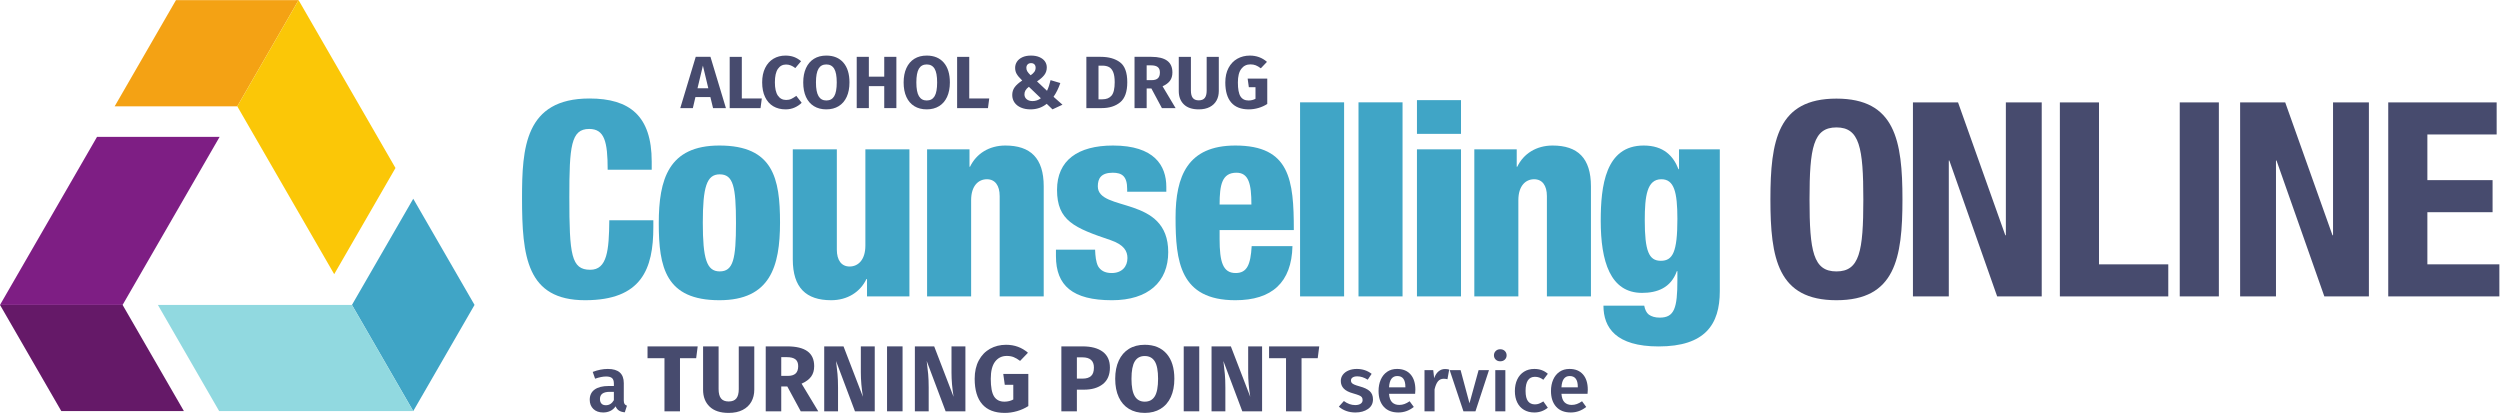 <?xml version="1.0" encoding="UTF-8" standalone="no"?>
<svg
   xmlns:dc="http://purl.org/dc/elements/1.1/"
   xmlns:cc="http://creativecommons.org/ns#"
   xmlns:rdf="http://www.w3.org/1999/02/22-rdf-syntax-ns#"
   xmlns:svg="http://www.w3.org/2000/svg"
   xmlns="http://www.w3.org/2000/svg"
   viewBox="0 0 821.587 135.693"
   height="135.693"
   width="821.587"
   xml:space="preserve"
   id="svg2"
   version="1.1"><defs
     id="defs6" /><g
     transform="matrix(1.333,0,0,-1.333,0,135.693)"
     id="g10"><g
       transform="scale(0.1)"
       id="g12"><path
         id="path14"
         style="fill:#474b6e;fill-opacity:1;fill-rule:nonzero;stroke:none"
         d="m 4527.49,348.805 c 56.95,0 66.32,48.898 66.32,177.511 0,127.938 -9.37,177.508 -66.32,177.508 -56.93,0 -66.32,-49.57 -66.32,-177.508 0,-128.613 9.39,-177.511 66.32,-177.511 z m 0,426.027 c 144.69,0 162.78,-103.16 162.78,-248.516 0,-145.363 -18.09,-248.515 -162.78,-248.515 -144.68,0 -162.77,103.152 -162.77,248.515 0,145.356 18.09,248.516 162.77,248.516" /><path
         id="path16"
         style="fill:#474b6e;fill-opacity:1;fill-rule:nonzero;stroke:none"
         d="m 4827.31,765.449 116.55,-327.551 h 1.34 v 327.551 h 88.42 V 287.176 h -109.86 l -117.89,334.926 h -1.34 V 287.176 h -88.42 v 478.273 h 111.2" /><path
         id="path18"
         style="fill:#474b6e;fill-opacity:1;fill-rule:nonzero;stroke:none"
         d="m 5078.36,287.176 v 478.273 h 96.46 v -399.23 h 170.81 v -79.043 h -267.27" /><path
         id="path20"
         style="fill:#474b6e;fill-opacity:1;fill-rule:nonzero;stroke:none"
         d="m 5373.9,287.176 v 478.273 h 96.45 V 287.176 h -96.45" /><path
         id="path22"
         style="fill:#474b6e;fill-opacity:1;fill-rule:nonzero;stroke:none"
         d="m 5633.93,765.449 116.55,-327.551 h 1.34 v 327.551 h 88.42 V 287.176 h -109.86 l -117.89,334.926 h -1.34 V 287.176 h -88.42 v 478.273 h 111.2" /><path
         id="path24"
         style="fill:#474b6e;fill-opacity:1;fill-rule:nonzero;stroke:none"
         d="M 6155.2,765.449 V 686.406 H 5984.39 V 573.875 h 160.76 V 494.832 H 5984.39 V 366.219 h 177.51 v -79.043 h -273.98 v 478.273 h 267.28" /><path
         id="path26"
         style="fill:#40a5c6;fill-opacity:1;fill-rule:nonzero;stroke:none"
         d="m 1498.14,599.516 c 0,69.707 -8.04,100.535 -45.58,100.535 -44.91,0 -48.93,-42.895 -48.93,-168.235 0,-142.082 4.69,-178.949 51.61,-178.949 41.56,0 46.25,47.59 46.92,121.985 h 108.58 v -16.758 c 0,-103.215 -28.82,-180.293 -168.23,-180.293 -144.11,0 -155.5,107.91 -155.5,252.012 0,122.656 6.7,245.304 166.22,245.304 99.19,0 153.49,-42.894 153.49,-155.492 v -20.109 h -108.58" /><path
         id="path28"
         style="fill:#40a5c6;fill-opacity:1;fill-rule:nonzero;stroke:none"
         d="m 1774.26,588.121 c -32.18,0 -41.56,-31.504 -41.56,-119.301 0,-88.472 9.38,-119.976 41.56,-119.976 33.51,0 40.21,30.156 40.21,119.304 0,89.813 -6.7,119.973 -40.21,119.973 z M 1624.12,467.477 c 0,108.582 24.13,191.691 149.47,191.691 132.7,0 149.46,-81.102 149.46,-189.68 0,-108.582 -24.13,-191.687 -149.46,-191.687 -132.71,0 -149.47,81.094 -149.47,189.676" /><path
         id="path30"
         style="fill:#40a5c6;fill-opacity:1;fill-rule:nonzero;stroke:none"
         d="m 2242.07,287.184 h -104.56 v 42.89 h -1.34 c -15.42,-32.168 -46.91,-52.273 -87.13,-52.273 -61.66,0 -94.51,30.828 -94.51,100.535 v 271.449 h 108.59 V 402.457 c 0,-26.133 11.39,-41.551 31.5,-41.551 20.77,0 38.87,16.094 38.87,51.61 v 237.269 h 108.58 V 287.184" /><path
         id="path32"
         style="fill:#40a5c6;fill-opacity:1;fill-rule:nonzero;stroke:none"
         d="m 2285.62,649.785 h 104.56 v -42.894 h 1.34 c 15.42,32.168 46.92,52.277 87.13,52.277 61.67,0 94.51,-30.832 94.51,-100.539 V 287.184 H 2464.58 V 534.5 c 0,26.141 -11.4,41.559 -31.5,41.559 -20.78,0 -38.88,-16.086 -38.88,-51.61 V 287.184 h -108.58 v 362.601" /><path
         id="path34"
         style="fill:#40a5c6;fill-opacity:1;fill-rule:nonzero;stroke:none"
         d="m 2699.82,402.457 c 0.66,-16.082 2,-30.156 7.37,-40.879 6.03,-10.058 16.08,-16.758 33.51,-16.758 25.47,0 38.87,16.086 38.87,36.868 0,16.757 -8.04,32.839 -41.55,44.238 -89.15,30.156 -132.04,47.582 -132.04,123.992 0,72.391 50.94,109.25 138.07,109.25 101.88,0 131.37,-49.598 131.37,-101.875 v -12.066 h -96.52 v 6.703 c 0,31.5 -12.73,40.211 -35.52,40.211 -28.82,0 -36.86,-14.075 -36.86,-33.512 0,-64.344 173.59,-21.449 173.59,-162.195 0,-73.059 -48.93,-118.633 -138.74,-118.633 -97.18,0 -138.07,36.191 -138.07,108.574 v 16.082 h 96.52" /><path
         id="path36"
         style="fill:#40a5c6;fill-opacity:1;fill-rule:nonzero;stroke:none"
         d="m 3085.19,513.723 c 0,50.937 -6.7,78.418 -36.86,78.418 -35.52,0 -41.55,-29.489 -41.55,-78.418 z m -78.41,-63.004 v -22.117 c 0,-56.301 8.04,-83.782 39.54,-83.782 28.15,0 36.86,20.782 39.54,66.36 h 100.54 c -2.01,-89.817 -50.94,-133.379 -140.75,-133.379 -136.73,0 -147.45,95.84 -147.45,203.754 0,101.875 29.49,177.613 147.45,177.613 134.71,0 144.1,-85.121 144.1,-208.449 h -182.97" /><path
         id="path38"
         style="fill:#40a5c6;fill-opacity:1;fill-rule:nonzero;stroke:none"
         d="m 3205.15,765.738 h 108.57 V 287.184 h -108.57 v 478.554" /><path
         id="path40"
         style="fill:#40a5c6;fill-opacity:1;fill-rule:nonzero;stroke:none"
         d="m 3349.23,765.738 h 108.59 V 287.184 h -108.59 v 478.554" /><path
         id="path42"
         style="fill:#40a5c6;fill-opacity:1;fill-rule:nonzero;stroke:none"
         d="m 3493.33,649.785 h 108.58 V 287.184 h -108.58 z m 0,121.317 h 108.58 v -83.114 h -108.58 v 83.114" /><path
         id="path44"
         style="fill:#40a5c6;fill-opacity:1;fill-rule:nonzero;stroke:none"
         d="m 3634.75,649.785 h 104.55 v -42.894 h 1.34 c 15.42,32.168 46.92,52.277 87.14,52.277 61.66,0 94.5,-30.832 94.5,-100.539 V 287.184 H 3813.7 V 534.5 c 0,26.141 -11.39,41.559 -31.5,41.559 -20.78,0 -38.88,-16.086 -38.88,-51.61 V 287.184 h -108.57 v 362.601" /><path
         id="path46"
         style="fill:#40a5c6;fill-opacity:1;fill-rule:nonzero;stroke:none"
         d="m 4094.51,374.988 c 29.5,0 40.89,21.446 40.89,103.211 0,66.36 -8.03,97.86 -39.55,97.86 -35.52,0 -40.88,-41.559 -40.88,-101.207 0,-75.743 10.05,-99.864 39.54,-99.864 z m 44.92,274.797 h 100.53 V 299.918 c 0,-81.766 -36.2,-136.063 -150.81,-136.063 -105.22,0 -136.05,46.25 -136.05,100.536 h 100.54 c 2.01,-10.047 5.36,-17.422 11.38,-22.118 6.71,-4.687 15.42,-7.375 26.82,-7.375 36.19,0 43.56,23.457 43.56,92.5 v 22.122 h -1.34 c -14.74,-41.563 -48.93,-53.625 -85.8,-53.625 -78.4,0 -101.87,77.746 -101.87,177.613 0,85.793 11.4,185.66 105.91,185.66 48.91,0 73.04,-25.469 85.79,-58.313 h 1.34 v 48.93" /><path
         id="path48"
         style="fill:#651968;fill-opacity:1;fill-rule:nonzero;stroke:none"
         d="M -0.004,266.207 151.125,4.449 h 302.27 L 302.25,266.207 H -0.004" /><path
         id="path50"
         style="fill:#f4a214;fill-opacity:1;fill-rule:nonzero;stroke:none"
         d="m 433.855,1017.63 h -0.023 L 282.707,755.871 h 302.246 l 0.031,0.024 151.094,261.735 H 433.855" /><path
         id="path52"
         style="fill:#40a5c6;fill-opacity:1;fill-rule:nonzero;stroke:none"
         d="M 867.688,266.207 1018.82,4.449 1169.94,266.207 1018.82,527.965 867.688,266.207" /><path
         id="path54"
         style="fill:#7e1e84;fill-opacity:1;fill-rule:nonzero;stroke:none"
         d="M 239.23,680.559 0.008,266.219 H 302.254 l 239.223,414.34 H 239.23" /><path
         id="path56"
         style="fill:#fbc707;fill-opacity:1;fill-rule:nonzero;stroke:none"
         d="m 736.102,1017.65 -0.032,-0.02 -151.097,-261.739 v -0.024 L 823.941,342.02 975.012,603.781 736.102,1017.65" /><path
         id="path58"
         style="fill:#91d9e0;fill-opacity:1;fill-rule:nonzero;stroke:none"
         d="m 283.531,266.207 h 0.032 -0.032" /><path
         id="path60"
         style="fill:#91d9e0;fill-opacity:1;fill-rule:nonzero;stroke:none"
         d="M 389.23,266.207 540.324,4.449 H 1018.81 L 867.68,266.207 H 389.23" /><path
         id="path62"
         style="fill:#474b6e;fill-opacity:1;fill-rule:nonzero;stroke:none"
         d="m 1513.43,31.383 v 20.539 h -10.28 c -16.03,0 -24.05,-5.891 -24.05,-17.656 0,-4.875 1.23,-8.652 3.7,-11.34 2.44,-2.676 6.06,-4.024 10.85,-4.024 8.4,0 15,4.16 19.78,12.48 z m 26.28,-9.316 c 1.22,-1.855 3.2,-3.301 5.91,-4.316 l -5.23,-16.328 c -5.82,0.52 -10.57,1.93 -14.26,4.219 -3.68,2.32 -6.49,5.828 -8.44,10.578 -3.48,-5.129 -7.85,-8.938 -13.09,-11.43 -5.22,-2.5 -11.08,-3.75 -17.54,-3.75 -10.22,0 -18.29,2.883 -24.24,8.641 -5.95,5.77 -8.93,13.305 -8.93,22.66 0,11.008 4.05,19.414 12.12,25.246 8.09,5.82 19.62,8.738 34.62,8.738 h 12.8 v 5.754 c 0,6.531 -1.51,11.113 -4.56,13.738 -3.04,2.617 -7.91,3.938 -14.64,3.938 -7.5,0 -16.55,-1.797 -27.15,-5.383 l -5.81,16.699 c 12.8,4.864 25.2,7.305 37.23,7.305 26.25,0 39.36,-11.648 39.36,-34.949 V 30.809 c 0,-3.977 0.62,-6.894 1.85,-8.742" /><path
         id="path64"
         style="fill:#474b6e;fill-opacity:1;fill-rule:nonzero;stroke:none"
         d="m 1720.06,164 -3.73,-29.102 h -39.9 V 3.922 h -38.26 V 134.898 h -41.76 V 164 h 123.65" /><path
         id="path66"
         style="fill:#474b6e;fill-opacity:1;fill-rule:nonzero;stroke:none"
         d="m 1859.59,57.059 c 0,-10.938 -2.38,-20.723 -7.12,-29.348 C 1847.73,19.09 1840.6,12.309 1831.12,7.391 1821.63,2.461 1810.04,0 1796.35,0 c -20.53,0 -36.15,5.148 -46.88,15.48 -10.74,10.309 -16.11,24.176 -16.11,41.578 V 164 h 38.26 V 58.668 c 0,-10.32 1.99,-17.988 5.96,-22.988 3.96,-5 10.22,-7.5 18.77,-7.5 8.72,0 15.06,2.5 19.02,7.5 3.97,5 5.96,12.668 5.96,22.988 V 164 h 38.26 V 57.059" /><path
         id="path68"
         style="fill:#474b6e;fill-opacity:1;fill-rule:nonzero;stroke:none"
         d="m 1926.07,91.238 h 16.1 c 8.56,0 14.96,1.922 19.24,5.781 4.28,3.836 6.42,9.93 6.42,18.242 0,7.703 -2.3,13.328 -6.88,16.863 -4.59,3.535 -11.63,5.324 -21.11,5.324 h -13.77 z M 1941,65.144 h -14.93 V 3.922 h -38.26 V 164 h 52.95 c 22.09,0 38.7,-3.992 49.82,-12.012 11.12,-8.008 16.69,-20.254 16.69,-36.726 0,-10.313 -2.5,-18.899 -7.48,-25.754 -4.97,-6.856 -12.83,-12.676 -23.56,-17.441 L 2017.3,3.922 h -43.18 L 1941,65.144" /><path
         id="path70"
         style="fill:#474b6e;fill-opacity:1;fill-rule:nonzero;stroke:none"
         d="m 2156.58,3.922 h -48.76 L 2061.16,127.965 c 1.55,-12.168 2.75,-22.91 3.61,-32.215 0.86,-9.328 1.29,-20.383 1.29,-33.156 V 3.922 h -34.07 V 164 h 47.6 l 47.83,-124.277 c -3.42,21.105 -5.13,40.969 -5.13,59.602 V 164 h 34.29 V 3.922" /><path
         id="path72"
         style="fill:#474b6e;fill-opacity:1;fill-rule:nonzero;stroke:none"
         d="M 2225.16,164 V 3.922 H 2186.9 V 164 h 38.26" /><path
         id="path74"
         style="fill:#474b6e;fill-opacity:1;fill-rule:nonzero;stroke:none"
         d="m 2380.1,3.922 h -48.76 L 2284.67,127.965 c 1.55,-12.168 2.75,-22.91 3.61,-32.215 0.86,-9.328 1.29,-20.383 1.29,-33.156 V 3.922 h -34.06 V 164 h 47.6 l 47.82,-124.277 c -3.42,21.105 -5.13,40.969 -5.13,59.602 V 164 h 34.3 V 3.922" /><path
         id="path76"
         style="fill:#474b6e;fill-opacity:1;fill-rule:nonzero;stroke:none"
         d="m 2534.3,148.297 -19.37,-20.098 c -5.75,4.317 -11.07,7.434 -15.97,9.356 -4.89,1.933 -10.54,2.89 -16.92,2.89 -11.98,0 -21.54,-4.668 -28.7,-13.984 -7.15,-9.316 -10.72,-23.445 -10.72,-42.383 0,-20.488 2.71,-34.988 8.15,-43.543 5.45,-8.547 13.92,-12.824 25.43,-12.824 8.09,0 15.4,1.77 21.94,5.324 V 69.293 h -21 l -3.72,26.797 h 61.81 V 16.859 C 2526.84,11.469 2517.58,7.309 2507.47,4.379 2497.36,1.461 2487.25,0 2477.14,0 c -24.57,0 -43.09,7.129 -55.52,21.363 -12.45,14.25 -18.67,35.156 -18.67,62.715 0,17.559 3.39,32.649 10.15,45.285 6.76,12.617 16.02,22.207 27.76,28.758 11.74,6.535 24.92,9.817 39.55,9.817 20.84,0 38.8,-6.555 53.89,-19.641" /><path
         id="path78"
         style="fill:#474b6e;fill-opacity:1;fill-rule:nonzero;stroke:none"
         d="m 2689.81,90.894 c 4.74,4.238 7.12,11.21 7.12,20.91 0,16.785 -9.5,25.175 -28.47,25.175 h -13.54 V 84.539 h 14.24 c 9.02,0 15.91,2.117 20.65,6.355 z m 28.81,59.941 c 11.82,-8.77 17.73,-21.797 17.73,-39.031 0,-18.02 -5.79,-31.614 -17.38,-40.782 -11.59,-9.16 -27.11,-13.742 -46.55,-13.742 h -17.5 V 3.922 h -38.26 V 164 h 52.27 c 21.31,0 37.87,-4.383 49.69,-13.164" /><path
         id="path80"
         style="fill:#474b6e;fill-opacity:1;fill-rule:nonzero;stroke:none"
         d="m 2797.59,126.93 c -5.37,-8.856 -8.05,-23.145 -8.05,-42.852 0,-19.707 2.72,-34.031 8.17,-42.957 5.45,-8.945 13.6,-13.41 24.5,-13.41 11.19,0 19.48,4.434 24.84,13.293 5.37,8.848 8.06,23.211 8.06,43.074 0,19.863 -2.73,34.18 -8.17,42.961 -5.45,8.789 -13.69,13.172 -24.73,13.172 -11.05,0 -19.25,-4.434 -24.62,-13.281 z m 78.4,19.062 c 12.83,-14.637 19.24,-35.273 19.24,-61.914 0,-17.402 -2.92,-32.41 -8.74,-45.047 C 2880.65,26.414 2872.25,16.75 2861.28,10.039 2850.33,3.352 2837.29,0 2822.21,0 c -15.09,0 -28.08,3.32 -38.97,9.941 -10.88,6.598 -19.25,16.187 -25.07,28.746 -5.84,12.559 -8.75,27.688 -8.75,45.391 0,17.246 2.91,32.18 8.75,44.817 5.82,12.625 14.19,22.285 25.07,28.992 10.89,6.699 23.88,10.051 38.97,10.051 23.02,0 40.95,-7.325 53.78,-21.946" /><path
         id="path82"
         style="fill:#474b6e;fill-opacity:1;fill-rule:nonzero;stroke:none"
         d="M 2956.59,164 V 3.922 h -38.26 V 164 h 38.26" /><path
         id="path84"
         style="fill:#474b6e;fill-opacity:1;fill-rule:nonzero;stroke:none"
         d="m 3111.52,3.922 h -48.77 L 3016.09,127.965 c 1.54,-12.168 2.75,-22.91 3.61,-32.215 0.85,-9.328 1.28,-20.383 1.28,-33.156 V 3.922 h -34.06 V 164 h 47.6 l 47.83,-124.277 c -3.43,21.105 -5.14,40.969 -5.14,59.602 V 164 h 34.31 V 3.922" /><path
         id="path86"
         style="fill:#474b6e;fill-opacity:1;fill-rule:nonzero;stroke:none"
         d="m 3252.41,164 -3.73,-29.102 h -39.89 V 3.922 h -38.26 V 134.898 h -41.77 V 164 h 123.65" /><path
         id="path88"
         style="fill:#474b6e;fill-opacity:1;fill-rule:nonzero;stroke:none"
         d="m 3381.61,96.277 -9.69,-14.406 c -8.79,5.5 -17.4,8.254 -25.79,8.254 -4.92,0 -8.72,-0.93 -11.45,-2.773 -2.71,-1.867 -4.06,-4.328 -4.06,-7.395 0,-2.312 0.57,-4.219 1.75,-5.762 1.16,-1.543 3.25,-2.969 6.29,-4.316 3.03,-1.348 7.53,-2.852 13.47,-4.512 11.12,-2.957 19.37,-6.856 24.73,-11.719 5.37,-4.863 8.05,-11.648 8.05,-20.352 0,-10.105 -4.14,-18.016 -12.41,-23.707 -8.27,-5.711 -18.55,-8.551 -30.83,-8.551 -8.41,0 -16.07,1.293 -22.99,3.84 -6.91,2.562 -12.9,6.082 -17.94,10.57 l 12.42,13.824 c 8.91,-6.66 18.23,-9.988 27.93,-9.988 5.54,0 9.98,1.082 13.28,3.262 3.3,2.176 4.95,5.184 4.95,9.023 0,2.938 -0.63,5.281 -1.86,7 -1.23,1.738 -3.41,3.273 -6.58,4.621 -3.17,1.336 -8.12,2.969 -14.83,4.891 -10.48,2.812 -18.17,6.75 -23.08,11.809 -4.92,5.047 -7.37,11.355 -7.37,18.914 0,5.625 1.65,10.684 4.94,15.168 3.3,4.473 7.95,7.996 13.96,10.554 6.01,2.571 12.91,3.848 20.66,3.848 13.83,0 25.99,-4.031 36.45,-12.098" /><path
         id="path90"
         style="fill:#474b6e;fill-opacity:1;fill-rule:nonzero;stroke:none"
         d="m 3464.8,64.215 c 0,17.793 -6.66,26.68 -19.97,26.68 -6.09,0 -10.83,-2.195 -14.25,-6.621 -3.44,-4.414 -5.47,-11.492 -6.11,-21.219 h 40.33 z m 24.04,-17.098 h -64.37 c 0.78,-9.855 3.36,-16.887 7.75,-21.113 4.39,-4.219 10.21,-6.34 17.46,-6.34 4.52,0 8.79,0.734 12.79,2.207 4.02,1.465 8.28,3.742 12.81,6.828 l 10.27,-14.02 c -11.38,-9.102 -24.04,-13.641 -38,-13.641 -15.64,0 -27.7,4.742 -36.18,14.211 -8.46,9.473 -12.69,22.402 -12.69,38.781 0,10.371 1.8,19.688 5.42,27.938 3.63,8.262 8.85,14.719 15.71,19.394 6.85,4.668 15,7.012 24.43,7.012 14.36,0 25.47,-4.512 33.37,-13.535 7.87,-9.023 11.82,-21.602 11.82,-37.734 0,-1.277 -0.2,-4.609 -0.59,-9.988" /><path
         id="path92"
         style="fill:#474b6e;fill-opacity:1;fill-rule:nonzero;stroke:none"
         d="m 3572.81,106.832 -4.26,-23.809 c -3.11,0.773 -6.14,1.164 -9.12,1.164 -6.08,0 -10.85,-2.16 -14.35,-6.438 -3.49,-4.285 -6.27,-10.848 -8.34,-19.688 V 3.922 h -24.82 V 105.484 h 21.53 l 2.32,-19.961 c 2.46,7.297 6.02,12.891 10.67,16.797 4.66,3.907 10.01,5.86 16.09,5.86 3.75,0 7.17,-0.45 10.28,-1.348" /><path
         id="path94"
         style="fill:#474b6e;fill-opacity:1;fill-rule:nonzero;stroke:none"
         d="M 3670.93,105.484 3637.58,3.922 H 3607.9 L 3573.97,105.484 h 26.95 l 21.91,-81.777 22.5,81.777 h 25.6" /><path
         id="path96"
         style="fill:#474b6e;fill-opacity:1;fill-rule:nonzero;stroke:none"
         d="M 3711.26,105.484 V 3.922 h -24.81 V 105.484 Z m -1.25,47.141 c 2.91,-2.871 4.36,-6.426 4.36,-10.656 0,-4.219 -1.45,-7.742 -4.36,-10.555 -2.91,-2.812 -6.69,-4.219 -11.35,-4.219 -4.53,0 -8.24,1.407 -11.15,4.219 -2.91,2.813 -4.35,6.336 -4.35,10.555 0,4.23 1.44,7.785 4.35,10.656 2.91,2.879 6.62,4.324 11.15,4.324 4.66,0 8.44,-1.445 11.35,-4.324" /><path
         id="path98"
         style="fill:#474b6e;fill-opacity:1;fill-rule:nonzero;stroke:none"
         d="m 3800.76,105.484 c 5.37,-1.914 10.44,-4.921 15.23,-9.023 l -11.06,-14.773 c -3.49,2.559 -6.85,4.402 -10.08,5.566 -3.23,1.152 -6.79,1.727 -10.67,1.727 -15.39,0 -23.07,-11.59 -23.07,-34.746 0,-11.777 2,-20.262 6.01,-25.449 4.01,-5.184 9.69,-7.774 17.06,-7.774 3.63,0 6.95,0.566 9.98,1.73 3.05,1.152 6.63,2.996 10.77,5.566 l 11.06,-15.547 c -9.7,-7.82 -20.76,-11.723 -33.16,-11.723 -9.83,0 -18.36,2.141 -25.6,6.441 -7.25,4.281 -12.8,10.387 -16.68,18.336 -3.88,7.93 -5.81,17.266 -5.81,28.027 0,10.742 1.93,20.254 5.81,28.516 3.88,8.242 9.43,14.648 16.68,19.192 7.24,4.551 15.7,6.824 25.4,6.824 6.72,0 12.76,-0.965 18.13,-2.891" /><path
         id="path100"
         style="fill:#474b6e;fill-opacity:1;fill-rule:nonzero;stroke:none"
         d="m 3889.88,64.215 c 0,17.793 -6.66,26.68 -19.97,26.68 -6.09,0 -10.83,-2.195 -14.25,-6.621 -3.44,-4.414 -5.48,-11.492 -6.13,-21.219 h 40.35 z m 24.04,-17.098 h -64.39 c 0.8,-9.855 3.37,-16.887 7.77,-21.113 4.39,-4.219 10.21,-6.34 17.46,-6.34 4.52,0 8.79,0.734 12.79,2.207 4.01,1.465 8.27,3.742 12.79,6.828 l 10.29,-14.02 c -11.38,-9.102 -24.05,-13.641 -38.01,-13.641 -15.64,0 -27.71,4.742 -36.17,14.211 -8.47,9.473 -12.7,22.402 -12.7,38.781 0,10.371 1.81,19.688 5.43,27.938 3.63,8.262 8.85,14.719 15.71,19.394 6.85,4.668 15,7.012 24.43,7.012 14.35,0 25.46,-4.512 33.36,-13.535 7.88,-9.023 11.82,-21.602 11.82,-37.734 0,-1.277 -0.19,-4.609 -0.58,-9.988" /><path
         id="path102"
         style="fill:#474b6e;fill-opacity:1;fill-rule:nonzero;stroke:none"
         d="m 1719.61,800.309 h 26.64 l -13.33,55.82 z m 38.31,-48.875 -6.56,27.175 h -36.86 l -6.37,-27.175 h -31.01 l 38.12,126.394 h 36.3 l 38.12,-126.394 h -31.74" /><path
         id="path104"
         style="fill:#474b6e;fill-opacity:1;fill-rule:nonzero;stroke:none"
         d="M 1828.86,877.828 V 775.141 h 49.26 l -3.11,-23.707 h -76.05 v 126.394 h 29.9" /><path
         id="path106"
         style="fill:#474b6e;fill-opacity:1;fill-rule:nonzero;stroke:none"
         d="m 1957.55,877.469 c 6.14,-2.313 11.95,-5.778 17.42,-10.399 l -14.22,-16.957 c -3.77,2.922 -7.48,5.098 -11.13,6.563 -3.65,1.457 -7.54,2.191 -11.68,2.191 -8.5,0 -15.23,-3.597 -20.15,-10.765 -4.93,-7.172 -7.39,-18.239 -7.39,-33.188 0,-14.723 2.46,-25.629 7.39,-32.742 4.92,-7.117 11.76,-10.676 20.52,-10.676 4.61,0 8.81,0.879 12.58,2.649 3.78,1.753 7.84,4.289 12.23,7.57 l 13.31,-17.149 c -4.74,-4.746 -10.49,-8.632 -17.24,-11.668 -6.75,-3.046 -14.19,-4.57 -22.34,-4.57 -11.67,0 -21.83,2.555 -30.47,7.664 -8.63,5.11 -15.35,12.676 -20.15,22.711 -4.81,10.027 -7.19,22.102 -7.19,36.211 0,13.734 2.46,25.59 7.38,35.566 4.92,9.961 11.73,17.532 20.42,22.711 8.7,5.157 18.58,7.743 29.65,7.743 7.9,0 14.92,-1.157 21.06,-3.465" /><path
         id="path108"
         style="fill:#474b6e;fill-opacity:1;fill-rule:nonzero;stroke:none"
         d="m 2017.94,848.559 c -4.2,-7 -6.3,-18.27 -6.3,-33.836 0,-15.563 2.12,-26.868 6.39,-33.926 4.25,-7.051 10.63,-10.578 19.15,-10.578 8.75,0 15.23,3.488 19.43,10.484 4.18,7 6.28,18.332 6.28,34.02 0,15.695 -2.12,27.004 -6.37,33.925 -4.27,6.942 -10.71,10.399 -19.34,10.399 -8.64,0 -15.05,-3.492 -19.24,-10.488 z m 61.29,15.046 c 10.03,-11.558 15.04,-27.847 15.04,-48.882 0,-13.743 -2.28,-25.59 -6.84,-35.567 -4.56,-9.968 -11.12,-17.597 -19.7,-22.894 -8.58,-5.289 -18.76,-7.934 -30.55,-7.934 -11.8,0 -21.95,2.625 -30.46,7.852 -8.52,5.222 -15.06,12.797 -19.62,22.711 -4.55,9.902 -6.83,21.851 -6.83,35.832 0,13.621 2.28,25.422 6.83,35.39 4.56,9.961 11.1,17.606 19.62,22.891 8.51,5.285 18.66,7.93 30.46,7.93 17.99,0 32,-5.778 42.05,-17.329" /><path
         id="path110"
         style="fill:#474b6e;fill-opacity:1;fill-rule:nonzero;stroke:none"
         d="m 2179.99,751.434 v 54.171 h -37.94 v -54.171 h -29.91 v 126.394 h 29.91 v -48.875 h 37.94 v 48.875 h 29.91 V 751.434 h -29.91" /><path
         id="path112"
         style="fill:#474b6e;fill-opacity:1;fill-rule:nonzero;stroke:none"
         d="m 2265.45,848.559 c -4.2,-7 -6.3,-18.27 -6.3,-33.836 0,-15.563 2.13,-26.868 6.39,-33.926 4.26,-7.051 10.63,-10.578 19.15,-10.578 8.75,0 15.23,3.488 19.43,10.484 4.18,7 6.28,18.332 6.28,34.02 0,15.695 -2.12,27.004 -6.37,33.925 -4.27,6.942 -10.7,10.399 -19.34,10.399 -8.64,0 -15.05,-3.492 -19.24,-10.488 z m 61.29,15.046 c 10.03,-11.558 15.04,-27.847 15.04,-48.882 0,-13.743 -2.28,-25.59 -6.84,-35.567 -4.56,-9.968 -11.12,-17.597 -19.7,-22.894 -8.58,-5.289 -18.76,-7.934 -30.55,-7.934 -11.8,0 -21.95,2.625 -30.46,7.852 -8.51,5.222 -15.06,12.797 -19.61,22.711 -4.56,9.902 -6.83,21.851 -6.83,35.832 0,13.621 2.27,25.422 6.83,35.39 4.55,9.961 11.1,17.606 19.61,22.891 8.51,5.285 18.66,7.93 30.46,7.93 17.99,0 32,-5.778 42.05,-17.329" /><path
         id="path114"
         style="fill:#474b6e;fill-opacity:1;fill-rule:nonzero;stroke:none"
         d="M 2389.56,877.828 V 775.141 h 49.26 l -3.11,-23.707 h -76.05 v 126.394 h 29.9" /><path
         id="path116"
         style="fill:#474b6e;fill-opacity:1;fill-rule:nonzero;stroke:none"
         d="m 2533.47,859.137 c -2.07,-2.129 -3.1,-4.953 -3.1,-8.481 0,-3.164 0.76,-6.011 2.28,-8.57 1.52,-2.555 4.23,-5.773 8.12,-9.668 4.25,2.793 7.38,5.648 9.4,8.57 2,2.914 3,6.27 3,10.032 0,3.527 -1,6.293 -3,8.308 -2.02,2 -4.73,2.996 -8.13,2.996 -3.64,0 -6.5,-1.062 -8.57,-3.187 z m -5.2,-63.84 c -1.76,-2.977 -2.64,-6.297 -2.64,-9.938 0,-4.992 1.82,-9 5.47,-12.039 3.64,-3.047 8.45,-4.554 14.42,-4.554 7.65,0 14.51,2.304 20.6,6.925 l -29.55,28.278 c -3.77,-2.801 -6.54,-5.696 -8.3,-8.672 z m 34.3,81.808 c 5.89,-2.558 10.39,-6.015 13.5,-10.394 3.09,-4.387 4.65,-9.363 4.65,-14.957 0,-7.184 -2.04,-13.402 -6.12,-18.699 -4.08,-5.285 -10.07,-10.547 -17.97,-15.774 l 24.63,-23.168 c 3.52,7.301 6.44,16.055 8.75,26.262 l 24.08,-7.117 c -4.61,-13.367 -10.22,-24.676 -16.78,-33.926 l 22.07,-19.512 -24.62,-11.492 -14.23,13.688 c -11.31,-9.118 -24.62,-13.688 -39.95,-13.688 -8.87,0 -16.71,1.465 -23.52,4.383 -6.82,2.918 -12.11,7.051 -15.88,12.398 -3.76,5.356 -5.65,11.551 -5.65,18.61 0,7.301 1.97,13.676 5.93,19.148 3.95,5.469 10.19,11 18.69,16.602 -6.56,6.32 -11.11,11.699 -13.67,16.136 -2.56,4.446 -3.83,9.461 -3.83,15.051 0,5.473 1.45,10.489 4.37,15.043 2.93,4.563 7.32,8.242 13.23,11.039 5.9,2.805 13.04,4.196 21.43,4.196 8.03,0 14.99,-1.274 20.89,-3.829" /><path
         id="path118"
         style="fill:#474b6e;fill-opacity:1;fill-rule:nonzero;stroke:none"
         d="m 2708.21,856.129 v -82.992 h 9.85 c 9.84,0 17.32,3.07 22.43,9.211 5.11,6.14 7.67,17.121 7.67,32.925 0,10.817 -1.28,19.211 -3.84,25.172 -2.55,5.957 -6.01,10.059 -10.39,12.305 -4.39,2.254 -9.79,3.379 -16.23,3.379 z m 52.99,8.297 c 11.98,-8.93 17.96,-25.328 17.96,-49.153 0,-23.468 -5.83,-39.984 -17.51,-49.519 -11.67,-9.551 -26.81,-14.32 -45.42,-14.32 h -37.93 v 126.394 h 35.2 c 19.82,0 35.72,-4.461 47.7,-13.402" /><path
         id="path120"
         style="fill:#474b6e;fill-opacity:1;fill-rule:nonzero;stroke:none"
         d="m 2826.95,820.375 h 12.59 c 6.69,0 11.7,1.523 15.04,4.566 3.36,3.039 5.02,7.844 5.02,14.407 0,6.078 -1.79,10.523 -5.38,13.308 -3.58,2.805 -9.09,4.196 -16.5,4.196 h -10.77 z m 11.68,-20.602 h -11.68 v -48.339 h -29.91 v 126.394 h 41.41 c 17.26,0 30.24,-3.164 38.94,-9.476 8.7,-6.329 13.04,-15.997 13.04,-29.004 0,-8.145 -1.94,-14.93 -5.83,-20.332 -3.89,-5.414 -10.04,-10.008 -18.43,-13.77 l 32.1,-53.812 h -33.74 l -25.9,48.339" /><path
         id="path122"
         style="fill:#474b6e;fill-opacity:1;fill-rule:nonzero;stroke:none"
         d="m 3004.8,793.387 c 0,-8.637 -1.87,-16.36 -5.57,-23.168 -3.71,-6.809 -9.27,-12.164 -16.69,-16.059 -7.42,-3.875 -16.47,-5.832 -27.18,-5.832 -16.05,0 -28.27,4.074 -36.66,12.223 -8.39,8.14 -12.59,19.09 -12.59,32.836 v 84.441 h 29.92 v -83.164 c 0,-8.144 1.55,-14.203 4.65,-18.152 3.1,-3.949 7.99,-5.93 14.68,-5.93 6.82,0 11.76,1.981 14.87,5.93 3.1,3.949 4.65,10.008 4.65,18.152 v 83.164 h 29.92 v -84.441" /><path
         id="path124"
         style="fill:#474b6e;fill-opacity:1;fill-rule:nonzero;stroke:none"
         d="m 3123.55,865.434 -15.14,-15.868 c -4.5,3.399 -8.67,5.86 -12.5,7.383 -3.83,1.524 -8.25,2.285 -13.23,2.285 -9.37,0 -16.84,-3.679 -22.43,-11.039 -5.6,-7.359 -8.39,-18.515 -8.39,-33.472 0,-16.172 2.12,-27.629 6.38,-34.379 4.26,-6.754 10.88,-10.125 19.88,-10.125 6.32,0 12.03,1.394 17.15,4.191 v 28.645 h -16.42 l -2.92,21.152 h 48.34 v -62.555 c -6.56,-4.265 -13.8,-7.547 -21.7,-9.859 -7.92,-2.305 -15.81,-3.465 -23.72,-3.465 -19.21,0 -33.68,5.625 -43.41,16.875 -9.72,11.25 -14.59,27.746 -14.59,49.52 0,13.867 2.64,25.781 7.93,35.757 5.29,9.961 12.52,17.532 21.71,22.711 9.17,5.157 19.48,7.743 30.91,7.743 16.31,0 30.35,-5.164 42.15,-15.5" /></g></g></svg>